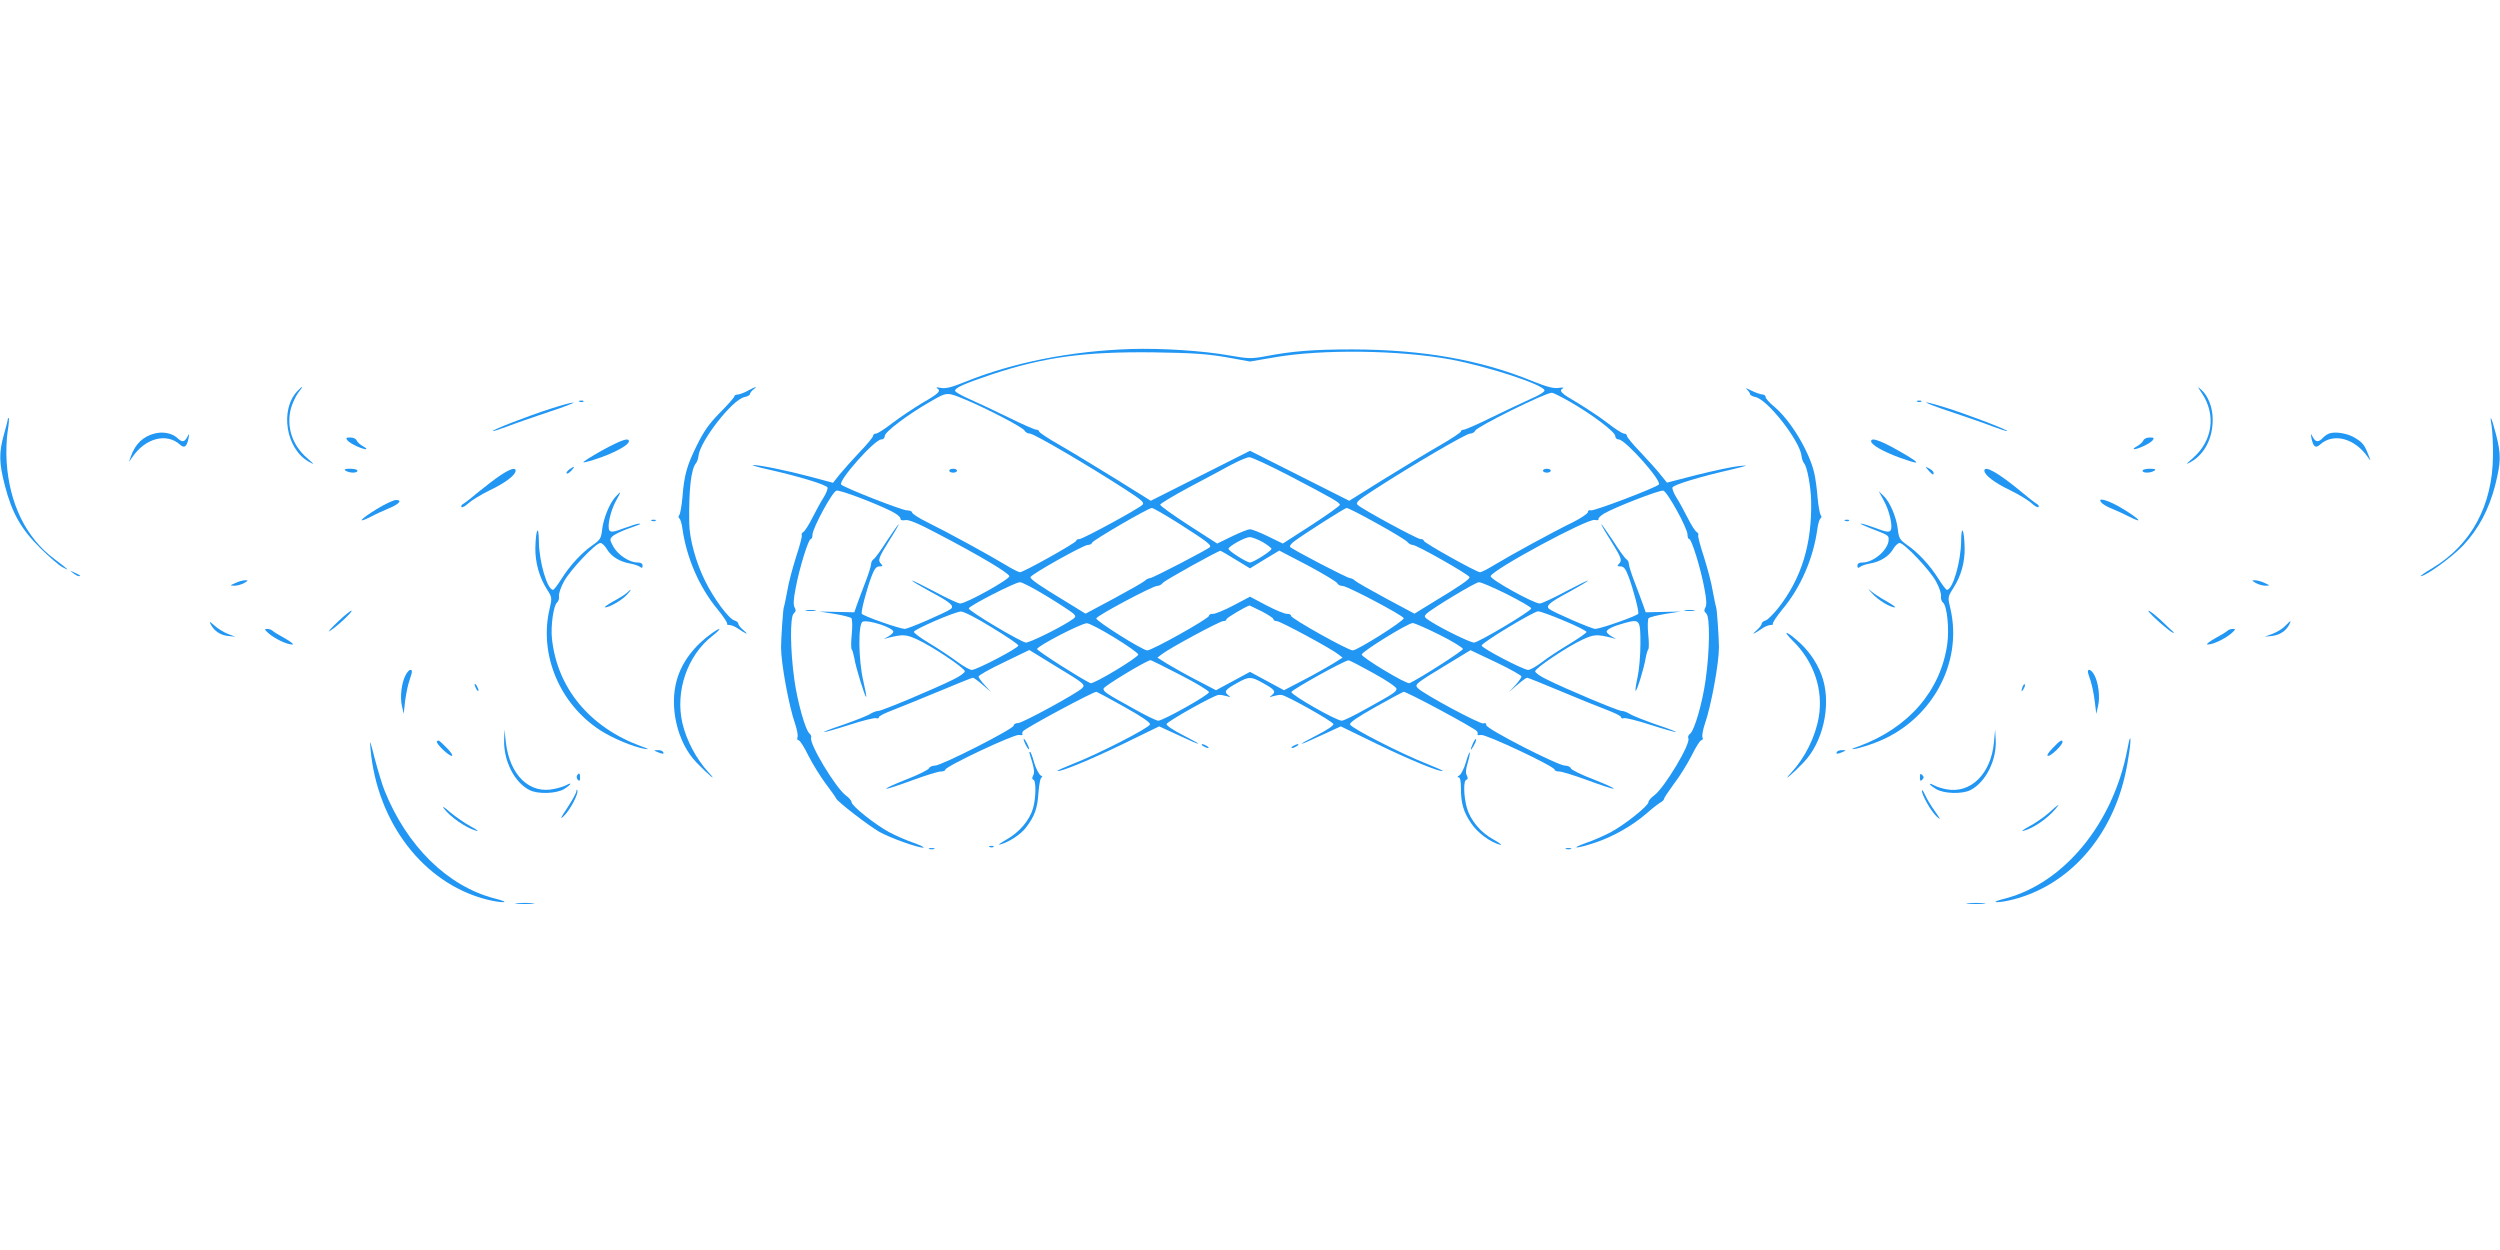 <?xml version="1.0" standalone="no"?>
<!DOCTYPE svg PUBLIC "-//W3C//DTD SVG 20010904//EN"
 "http://www.w3.org/TR/2001/REC-SVG-20010904/DTD/svg10.dtd">
<svg version="1.0" xmlns="http://www.w3.org/2000/svg"
 width="1280pt" height="640pt" viewBox="0 0 1280 640"
 preserveAspectRatio="xMidYMid meet">
<g transform="translate(0,640) scale(0.1,-0.1)"
fill="#2196f3" stroke="none">
<path d="M5790 4613 c-307 -10 -604 -69 -848 -168 -69 -28 -101 -36 -125 -31
-20 4 -27 3 -18 -3 20 -13 9 -25 -80 -76 -44 -27 -112 -72 -150 -101 -38 -30
-76 -54 -84 -54 -8 0 -15 -5 -15 -12 0 -6 -30 -43 -68 -82 -37 -39 -83 -91
-102 -114 l-35 -44 -115 31 c-125 33 -263 61 -295 60 -11 0 25 -11 80 -23 156
-35 296 -78 302 -92 2 -7 -7 -30 -20 -51 -14 -21 -39 -68 -57 -103 -18 -36
-39 -69 -46 -73 -8 -5 -12 -12 -9 -17 3 -4 -10 -54 -29 -111 -18 -57 -39 -135
-45 -174 -7 -38 -15 -77 -18 -85 -4 -12 -14 -159 -14 -205 0 -81 40 -300 72
-391 10 -30 16 -61 12 -69 -3 -8 0 -15 6 -15 6 0 29 -35 50 -79 22 -43 62
-108 89 -144 27 -36 51 -69 53 -75 6 -16 164 -138 221 -171 56 -31 194 -81
225 -81 10 0 -11 11 -47 24 -36 12 -93 37 -127 55 -71 38 -193 135 -193 154 0
7 -13 23 -30 35 -52 39 -188 265 -177 295 2 7 -2 17 -9 22 -20 16 -62 164 -77
276 -21 148 -23 322 -3 338 11 10 12 17 5 30 -8 12 -7 40 5 101 19 102 65 250
77 250 5 0 9 10 9 23 1 34 102 221 123 225 19 4 193 -62 280 -105 26 -13 47
-29 47 -37 0 -9 8 -12 25 -9 17 4 67 -17 167 -70 211 -110 362 -200 366 -217
2 -16 -221 -140 -252 -140 -9 0 -68 27 -131 61 -63 33 -115 59 -115 56 0 -3
42 -28 93 -56 105 -56 124 -73 105 -89 -22 -17 -217 -102 -236 -102 -28 1
-216 67 -220 78 -4 13 24 120 49 188 16 42 25 54 42 54 16 0 18 3 9 12 -19 19
-15 30 42 122 30 47 51 84 47 82 -4 -3 -32 -43 -62 -88 -29 -46 -59 -87 -66
-91 -7 -4 -13 -16 -13 -25 0 -9 -13 -51 -29 -92 -16 -41 -35 -93 -43 -115
l-14 -40 -90 2 -89 2 77 -12 c43 -7 82 -17 87 -22 5 -6 6 -42 2 -83 -4 -40 -4
-75 0 -77 3 -3 9 -23 13 -44 7 -47 56 -205 61 -199 2 2 -5 39 -15 82 -25 105
-27 294 -3 303 30 11 158 -31 157 -52 -1 -5 -12 -16 -25 -23 l-24 -14 25 7
c74 18 89 17 146 -9 77 -35 244 -147 244 -163 0 -7 -26 -26 -57 -41 -96 -48
-368 -162 -386 -162 -10 0 -28 -7 -41 -15 -13 -9 -75 -33 -137 -55 -149 -50
-126 -51 31 -1 67 22 129 37 136 34 8 -3 14 -1 14 5 0 6 33 22 73 37 39 15
146 59 236 96 90 38 168 69 172 69 5 0 28 -17 51 -37 l43 -37 -32 35 c-18 19
-33 40 -33 45 0 6 58 39 130 73 l130 63 127 -78 c157 -95 162 -99 143 -118
-28 -27 -305 -178 -327 -178 -13 0 -23 -6 -23 -13 0 -17 -370 -205 -403 -205
-14 0 -27 -6 -30 -13 -3 -8 -55 -34 -117 -58 -61 -24 -107 -45 -102 -47 6 -2
65 18 133 43 68 25 133 45 146 45 13 0 23 4 23 9 0 17 353 183 377 178 12 -2
21 -1 18 2 -2 4 -1 12 3 17 11 16 363 205 376 202 6 -2 71 -37 144 -78 89 -50
132 -79 130 -89 -4 -18 -266 -152 -392 -201 -47 -19 -84 -35 -82 -37 8 -9 167
56 336 138 l185 90 98 -45 c125 -59 138 -58 24 0 -51 26 -87 50 -84 57 4 14
243 148 266 149 9 1 27 -2 41 -6 22 -7 23 -7 8 5 -23 18 -14 29 46 62 60 34
72 34 132 0 60 -33 69 -44 46 -62 -15 -12 -14 -12 8 -5 14 4 32 7 41 6 23 -1
262 -135 266 -149 3 -7 -33 -31 -84 -57 -114 -58 -101 -59 24 0 l98 45 185
-90 c169 -82 328 -147 336 -138 2 2 -35 18 -82 37 -126 49 -388 183 -392 201
-2 10 41 39 130 89 73 41 138 76 144 78 13 3 365 -186 376 -202 4 -6 5 -13 3
-17 -3 -3 6 -4 18 -2 24 5 377 -161 377 -178 0 -5 10 -9 23 -9 13 0 78 -20
146 -45 68 -25 127 -45 133 -43 5 2 -41 23 -102 47 -61 23 -114 49 -117 57 -3
8 -16 14 -30 14 -36 0 -403 188 -403 207 0 10 -6 13 -15 9 -15 -6 -304 149
-335 180 -19 19 -14 23 142 118 l127 77 131 -62 c71 -34 130 -67 130 -73 0 -5
-15 -26 -32 -45 l-33 -35 43 37 c23 20 46 37 51 37 4 0 82 -31 172 -69 90 -38
197 -81 237 -96 39 -15 72 -31 72 -37 0 -6 6 -8 14 -5 7 3 69 -12 136 -34 157
-50 180 -49 31 1 -62 22 -124 46 -137 55 -13 8 -31 15 -41 15 -18 0 -290 114
-385 162 -32 15 -58 34 -58 41 0 16 167 128 244 163 57 26 72 27 146 9 l25 -7
-24 14 c-13 7 -24 18 -25 23 -1 13 36 30 95 46 75 20 78 16 78 -108 0 -59 -7
-137 -15 -172 -8 -35 -12 -66 -10 -68 6 -6 44 118 52 169 4 21 10 40 13 43 4
2 4 37 0 77 -4 41 -3 77 2 83 5 5 44 15 87 22 l77 12 -89 -2 -90 -2 -14 40
c-8 22 -27 74 -43 115 -16 41 -29 83 -29 92 0 9 -6 21 -13 25 -7 4 -37 45 -66
91 -30 45 -58 85 -62 88 -4 2 17 -35 47 -82 57 -92 61 -103 42 -122 -9 -9 -7
-12 9 -12 17 0 26 -12 42 -54 25 -68 53 -175 49 -188 -4 -11 -192 -77 -220
-78 -19 0 -214 85 -236 102 -19 16 0 33 105 89 51 28 93 53 93 56 0 3 -52 -23
-115 -56 -63 -34 -122 -61 -131 -61 -32 0 -255 124 -252 140 7 32 494 295 533
288 13 -3 22 -1 19 3 -3 5 10 18 28 29 51 31 285 122 304 118 20 -4 124 -192
124 -225 0 -13 4 -23 9 -23 12 0 58 -148 77 -250 12 -61 13 -89 5 -101 -7 -13
-6 -20 5 -30 20 -16 18 -190 -3 -338 -16 -118 -57 -260 -80 -278 -8 -6 -12
-16 -9 -22 16 -25 -121 -253 -174 -293 -17 -12 -30 -28 -30 -35 0 -19 -122
-116 -193 -154 -34 -18 -91 -43 -127 -55 -89 -32 -47 -30 48 2 90 30 186 84
261 148 29 26 62 51 72 57 10 5 19 14 19 19 0 5 23 39 50 76 28 36 69 102 91
145 21 44 44 79 50 79 6 0 9 7 6 15 -4 8 2 39 12 69 32 91 72 310 72 391 0 46
-10 193 -14 205 -3 8 -11 47 -18 85 -6 39 -27 117 -45 174 -19 57 -32 107 -29
111 3 5 -1 12 -9 17 -7 4 -28 37 -46 73 -18 35 -43 82 -57 103 -13 21 -22 44
-20 51 5 14 140 55 302 92 87 21 92 23 40 18 -33 -3 -130 -24 -215 -45 l-155
-40 -35 43 c-19 24 -65 75 -102 114 -38 39 -68 76 -68 82 0 7 -7 12 -15 12 -8
0 -46 24 -84 54 -38 29 -106 74 -150 101 -88 51 -101 63 -80 76 9 5 1 6 -21 3
-26 -4 -59 5 -132 34 -268 110 -562 162 -923 163 -197 0 -307 -8 -451 -36 -66
-12 -83 -12 -179 5 -133 24 -347 38 -505 33z m488 -42 l122 -22 123 21 c243
43 642 38 907 -11 190 -36 468 -127 478 -157 2 -7 -25 -25 -70 -44 -40 -18
-131 -61 -201 -95 -70 -35 -135 -63 -143 -63 -7 0 -14 -4 -14 -9 0 -5 -48 -37
-107 -71 -60 -34 -188 -112 -287 -173 l-178 -111 -254 128 -254 128 -254 -128
-254 -128 -178 111 c-99 61 -227 139 -286 173 -60 34 -108 66 -108 71 0 5 -7
9 -14 9 -8 0 -73 28 -143 63 -70 34 -161 77 -200 94 -40 18 -73 36 -73 42 0
16 46 36 191 85 267 88 471 116 824 112 202 -3 273 -8 373 -25z m-1333 -218
c110 -46 296 -143 301 -158 4 -8 16 -15 27 -15 21 0 299 -163 489 -286 85 -55
99 -67 87 -79 -23 -22 -305 -175 -322 -175 -10 0 -17 -4 -17 -9 0 -10 -270
-161 -288 -161 -6 0 -40 17 -74 38 -84 51 -304 171 -400 218 -43 21 -78 44
-78 50 0 6 -12 11 -27 11 -27 1 -319 115 -336 132 -18 18 171 231 205 231 10
0 18 7 18 18 0 20 115 108 232 175 89 51 84 51 183 10z m3093 -10 c117 -67
232 -155 232 -175 0 -11 8 -18 18 -18 33 0 223 -213 205 -231 -17 -17 -335
-138 -348 -132 -9 3 -15 -1 -15 -9 0 -7 -35 -31 -77 -52 -97 -47 -317 -167
-401 -218 -34 -21 -68 -38 -74 -38 -18 0 -288 151 -288 161 0 5 -7 9 -17 9
-17 0 -299 153 -322 175 -12 12 2 24 87 79 190 123 468 286 489 286 11 0 23 7
26 15 8 20 356 193 392 194 6 1 48 -20 93 -46z m-1438 -378 c231 -121 260
-138 260 -150 0 -5 -66 -52 -146 -104 l-146 -94 -74 36 c-41 20 -83 37 -94 37
-11 0 -53 -17 -94 -37 l-74 -36 -146 94 c-80 52 -146 99 -146 105 0 5 66 45
148 89 81 43 179 95 217 116 39 20 79 38 91 38 12 1 103 -42 204 -94z m-563
-246 c142 -91 165 -108 158 -120 -7 -10 -293 -159 -307 -159 -6 0 -19 -6 -27
-14 -9 -8 -81 -49 -159 -91 l-144 -77 -91 56 c-141 85 -192 120 -191 131 1 13
271 165 294 165 10 0 20 5 22 12 4 12 285 176 305 177 7 1 70 -36 140 -80z
m1013 1 c80 -44 150 -87 156 -95 6 -8 18 -15 27 -15 21 0 290 -153 291 -165 1
-11 -50 -46 -191 -131 l-91 -56 -144 77 c-78 42 -150 83 -159 91 -8 8 -21 14
-27 14 -14 0 -300 149 -307 160 -3 5 7 18 22 29 59 43 258 170 268 170 6 1 76
-35 155 -79z m-584 -96 c24 -14 44 -30 44 -34 0 -11 -93 -70 -110 -70 -17 0
-110 59 -110 70 0 13 83 59 108 60 13 0 43 -12 68 -26z m-140 -89 l74 -45 75
46 75 45 146 -76 c80 -43 148 -84 151 -91 3 -8 15 -14 27 -14 24 0 308 -150
313 -165 4 -13 -237 -165 -261 -165 -24 0 -316 163 -316 177 0 6 -9 11 -20 10
-11 -1 -59 19 -105 43 l-85 45 -85 -45 c-46 -24 -94 -44 -105 -43 -11 1 -20
-4 -20 -10 0 -14 -291 -177 -316 -177 -24 0 -265 152 -261 164 5 15 287 165
311 166 10 0 24 7 30 16 9 12 280 163 295 164 2 0 37 -20 77 -45z m-969 -186
c65 -39 126 -80 137 -89 18 -18 17 -19 -21 -43 -63 -40 -201 -107 -220 -107
-22 0 -293 161 -293 175 0 12 237 134 262 134 10 1 71 -31 135 -70z m2358 9
c69 -35 125 -67 125 -73 0 -14 -271 -175 -293 -175 -19 0 -157 67 -220 107
-35 22 -38 26 -24 40 26 26 251 162 269 162 10 1 74 -27 143 -61z m-1255 -88
c33 -17 60 -35 60 -40 0 -6 7 -10 17 -10 18 0 279 -141 315 -170 l22 -17 -49
-31 c-28 -17 -95 -55 -151 -84 l-100 -52 -87 47 -87 47 -87 -47 -87 -47 -100
52 c-56 29 -123 67 -151 84 l-49 31 22 17 c36 29 297 170 315 170 10 0 17 4
17 10 0 7 100 66 118 70 1 0 29 -14 62 -30z m-1381 -83 c74 -45 135 -86 135
-92 1 -13 -212 -124 -238 -125 -11 0 -44 19 -75 42 -31 23 -94 65 -140 93 -46
27 -83 55 -82 60 2 13 209 103 241 104 15 0 80 -33 159 -82z m2931 34 c63 -26
114 -52 113 -57 -1 -5 -41 -33 -89 -62 -48 -29 -111 -70 -139 -92 -29 -22 -60
-40 -71 -40 -26 1 -239 112 -238 125 1 15 265 174 289 175 11 0 72 -22 135
-49z m-2305 -85 c66 -40 121 -79 123 -87 2 -14 -230 -154 -245 -147 -59 29
-273 166 -273 175 0 15 226 132 255 132 11 0 74 -32 140 -73z m1665 14 c66
-33 120 -66 120 -73 0 -9 -213 -146 -273 -175 -15 -7 -247 133 -245 147 4 17
235 160 261 161 9 0 71 -27 137 -60z m-1326 -206 c80 -41 146 -81 146 -88 0
-14 -235 -146 -260 -146 -9 0 -65 27 -125 61 -143 79 -155 87 -155 103 0 12
221 145 241 146 3 0 72 -34 153 -76z m987 10 c66 -36 119 -72 119 -80 0 -16
-12 -24 -155 -103 -60 -34 -116 -61 -125 -61 -29 0 -261 133 -258 147 3 12
268 160 292 162 5 1 62 -29 127 -65z"/>
<path d="M4860 3990 c0 -5 9 -10 20 -10 11 0 20 5 20 10 0 6 -9 10 -20 10 -11
0 -20 -4 -20 -10z"/>
<path d="M7900 3990 c0 -5 9 -10 20 -10 11 0 20 5 20 10 0 6 -9 10 -20 10 -11
0 -20 -4 -20 -10z"/>
<path d="M1522 4397 c-90 -96 -58 -295 59 -361 31 -17 31 -16 -9 19 -76 66
-106 159 -83 252 7 26 24 63 37 81 29 37 27 42 -4 9z"/>
<path d="M3830 4400 c-19 -11 -43 -19 -52 -20 -10 0 -18 -4 -18 -9 0 -5 -33
-43 -73 -83 -56 -57 -83 -95 -119 -168 -52 -105 -65 -153 -74 -267 -4 -43 -11
-83 -16 -90 -5 -7 -5 -14 0 -17 5 -3 13 -27 16 -53 22 -152 87 -301 181 -414
30 -37 51 -69 48 -73 -3 -3 2 -6 11 -6 10 0 30 -8 44 -18 44 -30 59 -35 30
-10 -16 13 -28 29 -28 35 0 6 -9 13 -19 16 -29 7 -107 113 -151 203 -47 94
-80 216 -81 294 -3 171 9 277 34 308 6 7 12 24 13 37 8 77 174 290 236 302 15
3 28 10 28 16 0 5 8 16 18 23 24 19 13 16 -28 -6z"/>
<path d="M8943 4407 c9 -8 17 -19 17 -24 0 -6 13 -13 28 -16 62 -12 228 -225
236 -302 1 -13 7 -30 13 -37 16 -19 34 -118 36 -190 5 -224 -49 -399 -169
-552 -26 -32 -55 -61 -65 -63 -10 -3 -19 -10 -19 -16 0 -6 -12 -22 -27 -35
-30 -25 -15 -20 29 10 14 10 34 18 44 18 9 0 14 3 11 6 -3 4 18 36 48 73 95
113 159 262 180 413 3 26 11 50 16 54 6 3 6 10 1 17 -5 7 -12 47 -16 90 -3 42
-11 99 -17 125 -26 112 -121 269 -204 339 -25 20 -45 43 -45 50 0 7 -7 13 -15
13 -9 0 -35 9 -58 20 -23 12 -34 15 -24 7z"/>
<path d="M11274 4386 c73 -109 55 -243 -46 -331 -40 -35 -40 -36 -9 -19 68 39
110 120 110 214 1 61 -23 124 -59 155 -21 18 -20 17 4 -19z"/>
<path d="M2968 4343 c7 -3 16 -2 19 1 4 3 -2 6 -13 5 -11 0 -14 -3 -6 -6z"/>
<path d="M9818 4343 c7 -3 16 -2 19 1 4 3 -2 6 -13 5 -11 0 -14 -3 -6 -6z"/>
<path d="M2815 4306 c-113 -36 -297 -108 -292 -113 2 -2 35 9 73 23 38 15 134
48 214 75 80 26 136 48 125 48 -11 0 -65 -15 -120 -33z"/>
<path d="M9990 4291 c80 -27 176 -60 214 -75 38 -14 71 -25 73 -23 5 6 -220
91 -318 121 -143 44 -123 28 31 -23z"/>
<path d="M40 4254 c0 -5 -9 -40 -20 -79 -26 -93 -25 -146 5 -261 36 -140 83
-223 180 -319 44 -44 96 -89 115 -99 42 -23 33 -14 -43 43 -144 108 -229 282
-243 496 -3 49 -1 119 5 154 6 36 8 67 6 70 -3 2 -5 0 -5 -5z"/>
<path d="M12757 4220 c4 -25 8 -94 7 -155 -2 -252 -111 -454 -309 -573 -39
-23 -66 -42 -61 -42 26 0 161 98 217 157 80 85 133 186 165 311 29 118 30 154
4 256 -23 89 -35 114 -23 46z"/>
<path d="M794 4181 c-61 -15 -101 -53 -124 -118 l-10 -28 18 25 c66 97 175
125 243 64 23 -21 35 -12 44 31 5 28 5 28 -6 8 -15 -28 -26 -29 -53 -4 -26 23
-70 32 -112 22z"/>
<path d="M11934 4183 c-12 -2 -30 -13 -40 -24 -23 -25 -38 -24 -53 4 -11 20
-11 20 -6 -8 9 -43 21 -52 44 -31 68 61 176 33 244 -64 17 -24 17 -24 2 14
-19 49 -29 61 -69 85 -33 20 -88 31 -122 24z"/>
<path d="M1780 4144 c14 -16 74 -44 94 -44 6 1 -1 7 -15 15 -15 8 -29 21 -33
30 -3 8 -17 15 -32 15 -23 0 -25 -2 -14 -16z"/>
<path d="M10974 4145 c-4 -9 -18 -22 -33 -30 -14 -8 -21 -14 -15 -15 20 0 80
28 94 44 11 14 9 16 -14 16 -15 0 -29 -7 -32 -15z"/>
<path d="M3081 4093 c-57 -32 -99 -59 -94 -60 6 -2 47 10 92 26 81 30 141 64
141 82 0 20 -40 6 -139 -48z"/>
<path d="M9580 4141 c0 -18 60 -52 140 -82 106 -38 118 -37 46 7 -122 73 -186
99 -186 75z"/>
<path d="M2914 3996 c-10 -8 -16 -17 -13 -20 3 -3 14 3 24 14 21 23 17 26 -11
6z"/>
<path d="M9874 3991 c21 -23 26 -26 26 -11 0 5 -10 15 -22 21 -23 12 -23 12
-4 -10z"/>
<path d="M1770 3990 c20 -13 60 -13 60 0 0 6 -17 10 -37 10 -28 0 -34 -3 -23
-10z"/>
<path d="M2563 3967 c-27 -18 -77 -56 -111 -84 -34 -29 -69 -56 -79 -62 -10
-5 -14 -13 -10 -17 4 -4 20 5 35 19 16 15 65 45 110 67 80 38 132 78 132 100
0 18 -27 10 -77 -23z"/>
<path d="M10160 3990 c0 -22 52 -62 132 -100 45 -22 94 -52 110 -67 15 -14 31
-23 35 -19 4 4 0 12 -10 17 -10 6 -45 33 -79 62 -115 95 -188 137 -188 107z"/>
<path d="M10970 3990 c0 -13 40 -13 60 0 11 7 5 10 -22 10 -21 0 -38 -4 -38
-10z"/>
<path d="M3152 3857 c-30 -32 -62 -109 -69 -168 -5 -45 -10 -53 -47 -79 -57
-39 -117 -104 -160 -172 -20 -32 -40 -58 -44 -58 -30 0 -72 143 -73 250 -1 90
-16 60 -18 -36 -1 -73 20 -149 58 -209 28 -44 28 -46 15 -102 -55 -233 50
-486 259 -622 64 -41 166 -84 227 -95 27 -4 23 -1 -17 13 -264 97 -430 298
-457 551 -7 64 8 171 26 185 7 6 12 20 10 32 -2 13 9 46 25 75 30 57 163 198
187 198 8 0 23 -14 33 -31 22 -38 66 -65 118 -74 22 -4 46 -12 53 -18 8 -7 12
-5 12 7 0 11 -9 16 -26 16 -41 0 -99 38 -123 80 -19 34 -20 40 -6 53 8 9 39
24 67 35 29 11 60 22 68 25 9 3 10 6 3 6 -7 1 -42 -10 -77 -23 -49 -19 -67
-22 -75 -13 -14 17 4 101 33 153 28 50 28 53 -2 21z"/>
<path d="M9644 3839 c31 -54 49 -138 35 -156 -8 -9 -26 -6 -75 13 -35 13 -70
24 -77 23 -6 0 15 -10 48 -23 94 -36 95 -37 95 -58 0 -51 -76 -118 -134 -118
-17 0 -26 -5 -26 -16 0 -12 4 -14 13 -7 6 6 30 14 52 18 52 9 96 36 118 74 10
17 25 31 33 31 24 0 157 -141 187 -198 16 -29 27 -62 25 -75 -2 -12 3 -27 10
-32 21 -16 33 -136 22 -213 -34 -239 -198 -429 -453 -523 -40 -14 -44 -17 -17
-13 19 4 64 17 100 31 285 106 452 404 386 687 -14 58 -14 59 15 105 40 62 59
132 58 205 -2 96 -17 126 -18 36 -1 -107 -43 -250 -73 -250 -4 0 -24 26 -44
58 -43 68 -103 133 -160 172 -37 26 -42 35 -47 79 -7 63 -41 142 -73 172 l-25
24 25 -46z"/>
<path d="M1928 3793 c-86 -53 -104 -76 -30 -39 26 14 66 32 90 42 54 22 75 44
40 44 -13 0 -58 -21 -100 -47z"/>
<path d="M10759 3827 c6 -8 30 -22 53 -31 24 -10 64 -28 91 -42 73 -37 55 -14
-31 39 -73 45 -139 65 -113 34z"/>
<path d="M3338 3733 c7 -3 16 -2 19 1 4 3 -2 6 -13 5 -11 0 -14 -3 -6 -6z"/>
<path d="M9448 3733 c7 -3 16 -2 19 1 4 3 -2 6 -13 5 -11 0 -14 -3 -6 -6z"/>
<path d="M374 3466 c11 -9 24 -16 30 -16 12 0 7 5 -24 19 -24 11 -24 11 -6 -3z"/>
<path d="M1205 3415 c-29 -13 -29 -13 -5 -14 14 0 36 6 50 14 22 13 23 14 5
14 -11 0 -33 -6 -50 -14z"/>
<path d="M11550 3415 c14 -8 36 -14 50 -14 24 1 24 1 -5 14 -16 8 -39 14 -50
14 -18 0 -17 -1 5 -14z"/>
<path d="M9585 3362 c30 -34 93 -72 117 -72 7 0 -12 14 -42 31 -30 16 -66 40
-80 52 -18 16 -17 13 5 -11z"/>
<path d="M3210 3365 c-8 -8 -40 -28 -70 -44 -30 -17 -49 -31 -42 -31 22 0 86
37 111 64 26 27 26 37 1 11z"/>
<path d="M1731 3218 c-35 -33 -55 -56 -45 -50 30 16 120 99 114 105 -3 3 -34
-22 -69 -55z"/>
<path d="M4128 3273 c12 -2 32 -2 45 0 12 2 2 4 -23 4 -25 0 -35 -2 -22 -4z"/>
<path d="M8628 3273 c12 -2 32 -2 45 0 12 2 2 4 -23 4 -25 0 -35 -2 -22 -4z"/>
<path d="M11000 3272 c0 -11 115 -112 127 -112 4 0 4 1 2 3 -2 2 -32 29 -66
62 -35 32 -63 53 -63 47z"/>
<path d="M1078 3205 c18 -35 48 -56 88 -61 l39 -4 -40 15 c-22 9 -52 28 -68
43 -23 21 -27 22 -19 7z"/>
<path d="M11700 3195 c-12 -13 -41 -31 -64 -40 l-41 -15 39 4 c39 5 70 26 87
58 13 25 7 22 -21 -7z"/>
<path d="M1378 3155 c34 -28 92 -55 119 -55 10 0 -7 14 -37 31 -30 16 -59 34
-64 39 -6 6 -18 10 -29 10 -15 0 -13 -4 11 -25z"/>
<path d="M3645 3158 c-90 -64 -153 -147 -179 -237 -41 -140 2 -323 99 -424 61
-64 115 -108 63 -52 -63 69 -113 163 -134 252 -38 163 25 347 153 447 50 39
48 49 -2 14z"/>
<path d="M11404 3170 c-5 -5 -34 -23 -64 -39 -30 -17 -47 -31 -37 -31 27 0 85
27 119 55 24 21 26 25 11 25 -11 0 -23 -4 -29 -10z"/>
<path d="M9181 3117 c106 -104 155 -249 131 -389 -17 -100 -70 -207 -140 -283
-52 -56 2 -12 63 52 97 101 140 284 99 424 -20 68 -63 136 -118 187 -69 63
-97 71 -35 9z"/>
<path d="M2076 2942 c-20 -39 -29 -110 -18 -157 l9 -40 7 65 c5 36 14 83 22
105 16 48 17 55 4 55 -5 0 -16 -12 -24 -28z"/>
<path d="M10690 2961 c0 -5 6 -26 14 -47 7 -22 17 -69 21 -104 l8 -65 9 40
c11 47 2 118 -18 157 -14 27 -34 38 -34 19z"/>
<path d="M2430 2895 c0 -5 5 -17 10 -25 5 -8 10 -10 10 -5 0 6 -5 17 -10 25
-5 8 -10 11 -10 5z"/>
<path d="M10356 2885 c-9 -26 -7 -32 5 -12 6 10 9 21 6 23 -2 3 -7 -2 -11 -11z"/>
<path d="M2581 2609 c-2 -106 53 -215 130 -254 42 -22 137 -19 177 5 34 21 45
38 13 21 -10 -6 -38 -15 -62 -20 -127 -29 -229 69 -249 238 l-7 66 -2 -56z"/>
<path d="M10209 2599 c-15 -161 -119 -264 -244 -240 -22 4 -50 13 -62 20 -35
18 -27 3 10 -19 39 -24 134 -27 176 -5 78 40 135 154 129 257 l-3 53 -6 -66z"/>
<path d="M1897 2565 c34 -378 272 -687 593 -770 32 -8 71 -15 86 -14 18 0 0 8
-44 19 -241 63 -449 268 -563 552 -12 29 -34 103 -50 163 -25 98 -27 104 -22
50z"/>
<path d="M5241 2615 c0 -5 6 -21 14 -35 8 -14 14 -20 14 -15 0 6 -6 21 -14 35
-8 14 -14 21 -14 15z"/>
<path d="M7542 2595 c-17 -37 -14 -45 4 -12 9 16 14 31 11 33 -2 2 -9 -7 -15
-21z"/>
<path d="M10891 2558 c-73 -375 -323 -679 -623 -758 -44 -11 -62 -19 -44 -19
15 -1 54 6 85 14 278 72 493 308 569 626 19 80 36 199 28 199 -2 0 -9 -28 -15
-62z"/>
<path d="M2237 2604 c-8 -8 59 -74 76 -74 8 0 -3 18 -25 40 -44 44 -42 42 -51
34z"/>
<path d="M10509 2569 c-24 -25 -32 -39 -22 -39 16 0 73 56 73 71 0 16 -14 7
-51 -32z"/>
<path d="M6160 2580 c8 -5 20 -10 25 -10 6 0 3 5 -5 10 -8 5 -19 10 -25 10 -5
0 -3 -5 5 -10z"/>
<path d="M6620 2580 c-8 -5 -10 -10 -5 -10 6 0 17 5 25 10 8 5 11 10 5 10 -5
0 -17 -5 -25 -10z"/>
<path d="M3365 2550 c28 -12 37 -12 30 0 -3 6 -16 10 -28 9 -21 0 -21 -1 -2
-9z"/>
<path d="M9405 2550 c-7 -12 2 -12 30 0 19 8 19 9 -2 9 -12 1 -25 -3 -28 -9z"/>
<path d="M5270 2548 c0 -2 7 -25 15 -51 10 -34 12 -55 5 -67 -7 -13 -6 -20 1
-22 15 -5 13 -96 -2 -147 -18 -62 -71 -123 -135 -159 -32 -18 -48 -30 -34 -26
44 11 108 53 133 87 45 59 59 99 64 179 4 47 10 78 17 78 6 0 3 5 -6 10 -9 6
-24 35 -33 65 -8 30 -18 55 -20 55 -3 0 -5 -1 -5 -2z"/>
<path d="M7505 2496 c-9 -31 -24 -60 -33 -66 -10 -5 -12 -10 -4 -10 8 0 12
-18 12 -57 0 -76 13 -121 53 -179 31 -47 97 -96 147 -109 14 -3 -2 9 -34 27
-66 36 -118 99 -136 163 -16 58 -18 137 -3 142 9 3 10 10 3 23 -7 12 -5 33 5
66 8 26 12 50 10 52 -2 2 -11 -21 -20 -52z"/>
<path d="M2954 2429 c-3 -6 -1 -16 5 -22 8 -8 11 -5 11 11 0 24 -5 28 -16 11z"/>
<path d="M9830 2420 c0 -19 3 -21 12 -12 9 9 9 15 0 24 -9 9 -12 7 -12 -12z"/>
<path d="M2951 2348 c-1 -9 -22 -47 -47 -85 -33 -49 -38 -61 -19 -43 32 29 78
116 71 133 -2 7 -5 4 -5 -5z"/>
<path d="M9840 2352 c0 -23 47 -106 75 -132 24 -21 23 -18 -8 26 -20 28 -43
66 -51 85 -9 19 -15 28 -16 21z"/>
<path d="M2271 2263 c31 -44 116 -103 169 -117 14 -4 0 7 -30 23 -30 16 -77
49 -105 72 -27 24 -42 34 -34 22z"/>
<path d="M10490 2238 c-25 -22 -70 -53 -100 -69 -30 -16 -44 -27 -30 -23 48
12 121 61 164 112 29 33 16 26 -34 -20z"/>
<path d="M5068 2063 c7 -3 16 -2 19 1 4 3 -2 6 -13 5 -11 0 -14 -3 -6 -6z"/>
<path d="M4758 2053 c6 -2 18 -2 25 0 6 3 1 5 -13 5 -14 0 -19 -2 -12 -5z"/>
<path d="M8018 2053 c6 -2 18 -2 25 0 6 3 1 5 -13 5 -14 0 -19 -2 -12 -5z"/>
<path d="M2648 1773 c23 -2 59 -2 80 0 20 2 1 4 -43 4 -44 0 -61 -2 -37 -4z"/>
<path d="M10078 1773 c23 -2 59 -2 80 0 20 2 1 4 -43 4 -44 0 -61 -2 -37 -4z"/>
</g>
</svg>
